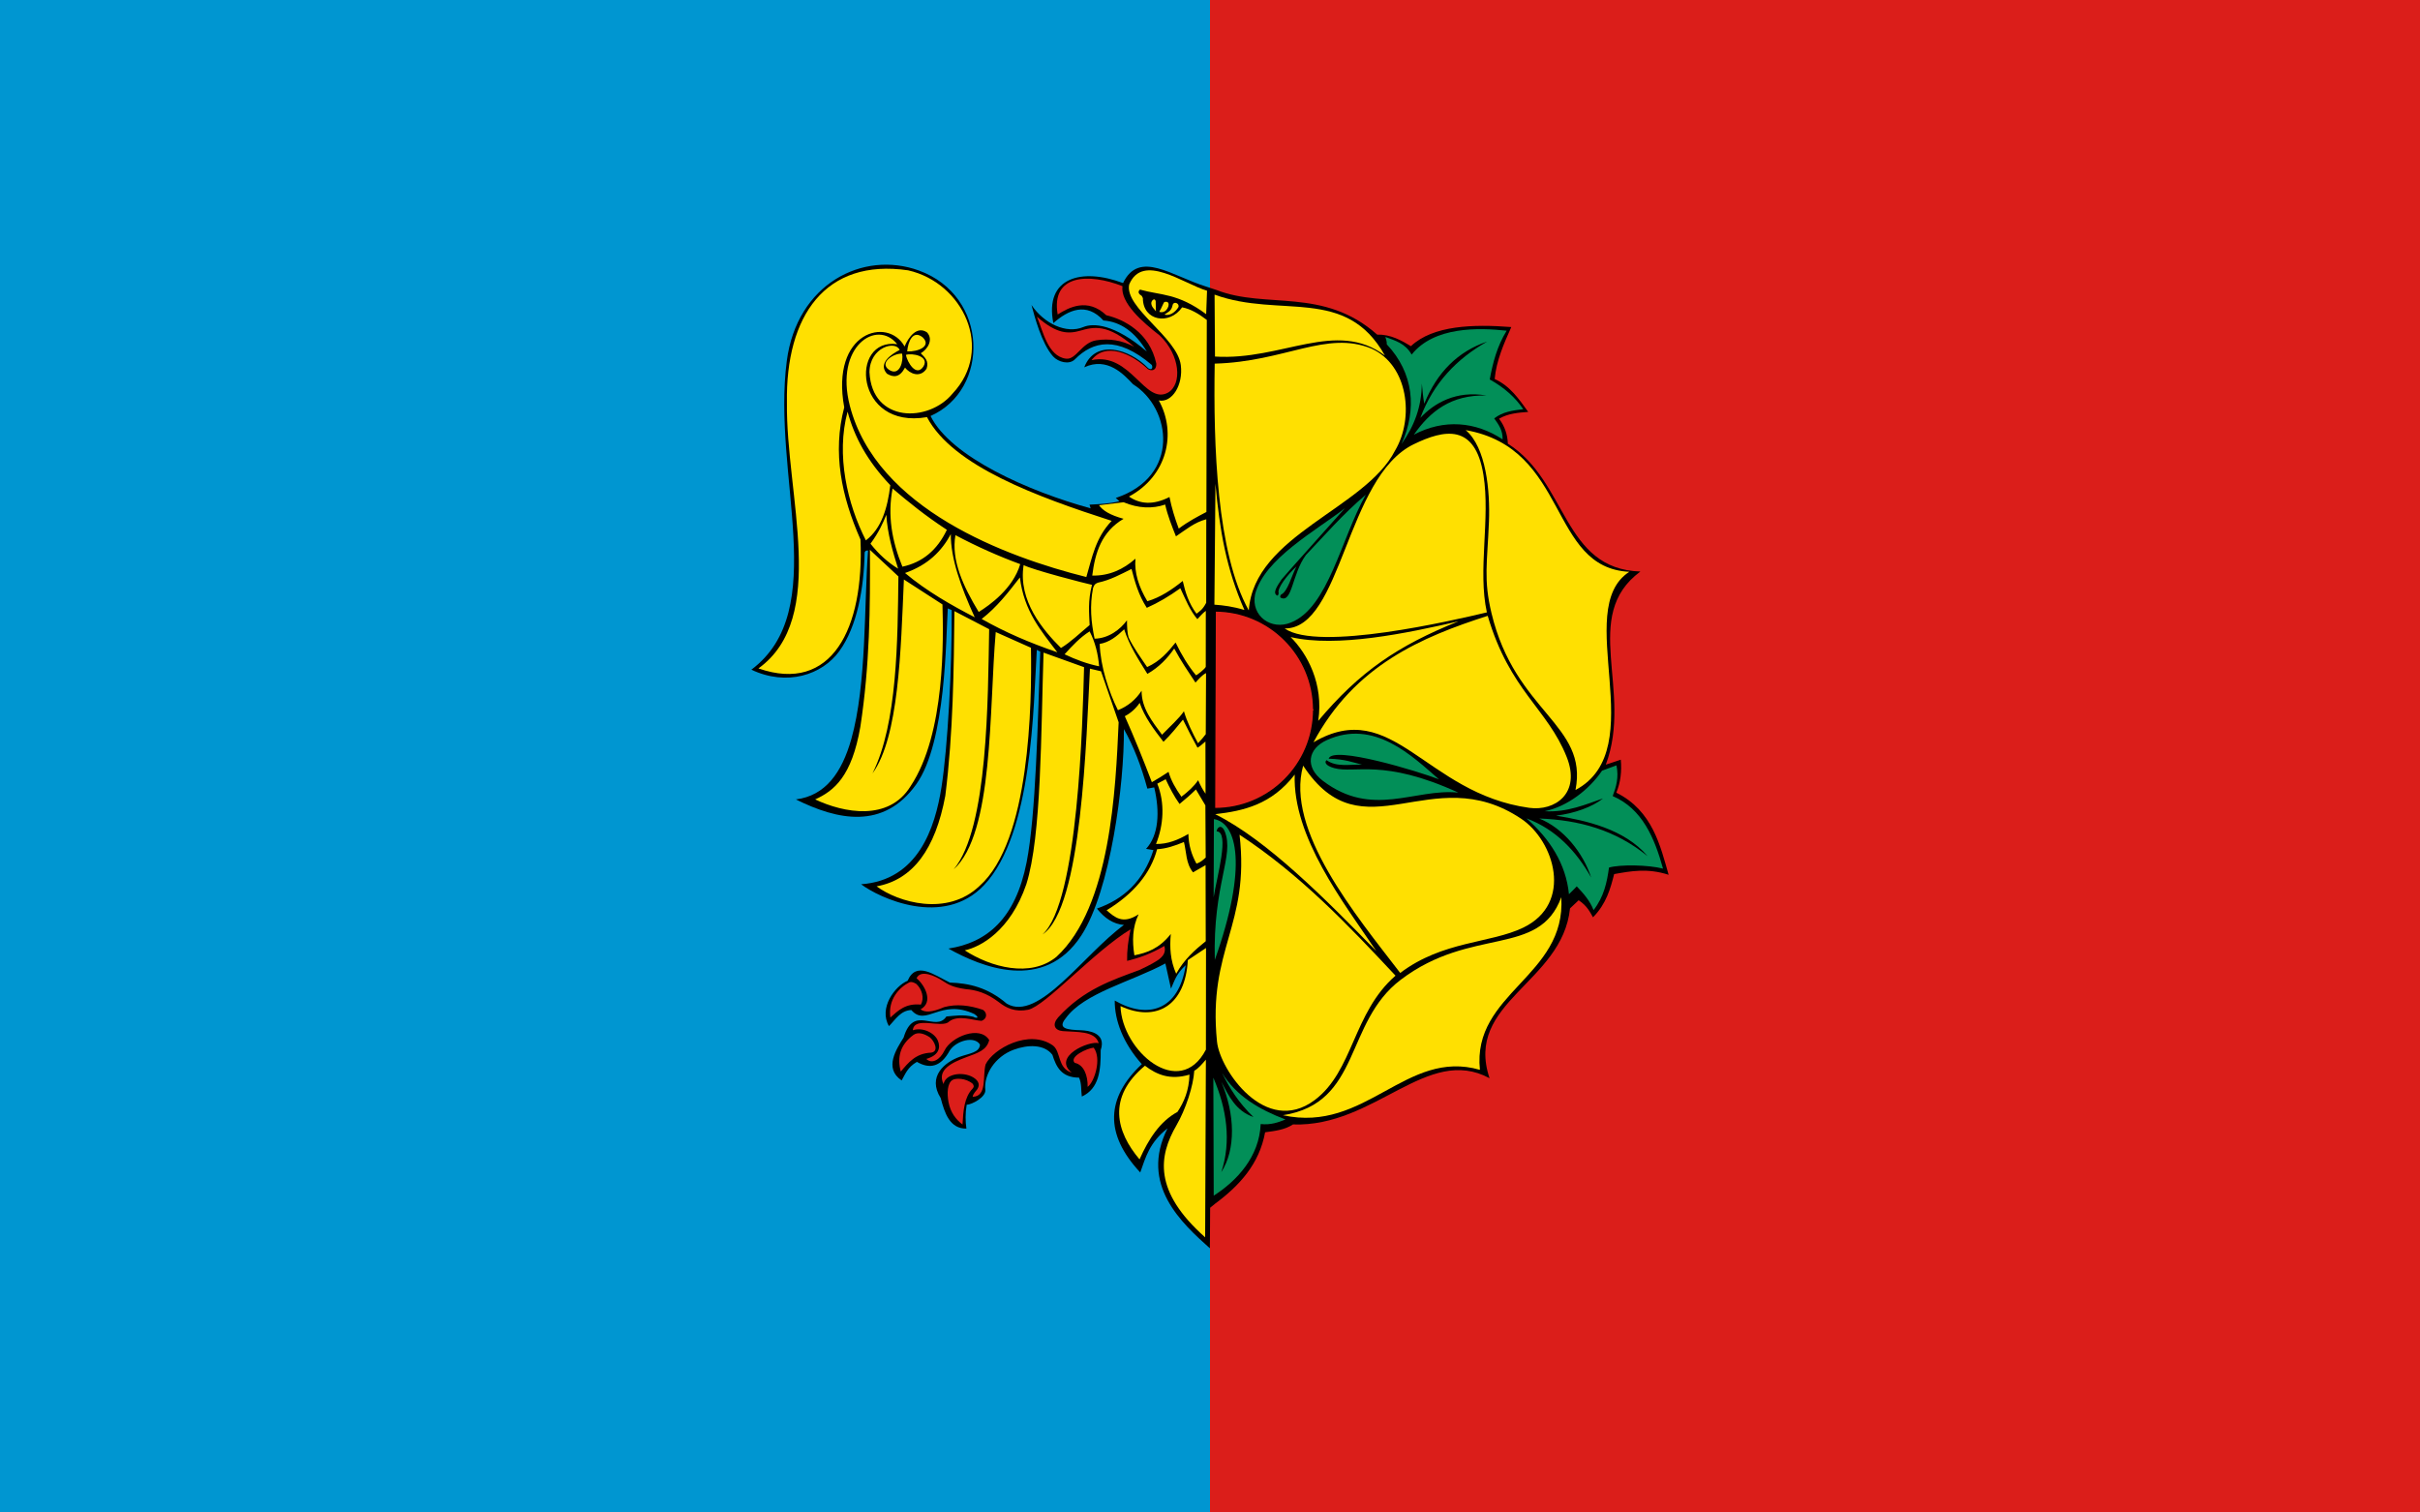 <?xml version="1.0" encoding="UTF-8" standalone="no"?>
<!-- Created with Inkscape (http://www.inkscape.org/) -->
<svg
   xmlns:svg="http://www.w3.org/2000/svg"
   xmlns="http://www.w3.org/2000/svg"
   version="1.0"
   width="800"
   height="500"
   id="svg2">
  <defs
     id="defs4" />
  <g
     id="layer1">
    <rect
       width="400"
       height="500"
       x="0"
       y="0"
       id="rect2413"
       style="opacity:1;fill:#0096d1;fill-opacity:1;fill-rule:nonzero;stroke:none;stroke-width:3.5;stroke-miterlimit:4;stroke-dasharray:none;stroke-opacity:1" />
    <rect
       width="400"
       height="500"
       x="400"
       y="0"
       id="rect3185"
       style="opacity:1;fill:#db1e1a;fill-opacity:1;fill-rule:nonzero;stroke:none;stroke-width:3.5;stroke-miterlimit:4;stroke-dasharray:none;stroke-opacity:1" />
    <path
       d="M 398.827,94.774 C 387.482,91.302 376.589,82.474 371.257,93.574 C 357.571,88.432 345.214,91.697 348.214,106.817 C 353.147,102.446 359.148,99.76 364.758,105.94 C 370.397,106.346 375.208,109.681 379.11,116.205 C 368.348,107.012 361.381,106.741 358.105,108.12 C 352.561,110.453 345.147,107.017 340.993,100.834 C 341.969,104.517 344.327,113.579 348.124,117.817 C 349.828,119.718 353.478,120.67 355.332,118.797 C 361.278,112.789 369.284,110.879 380.735,120.628 C 381.156,121.404 380.889,122.603 379.562,121.711 C 373.251,115.2 362.07,112.041 358.427,121.427 C 366.073,117.855 371.537,123.807 374.558,127.023 C 387.287,134.985 390.258,157.477 368.846,164.625 L 370.058,165.695 C 366.842,166.5 363.508,166.655 360.168,166.83 L 360.555,168.055 C 340.355,162.528 314.311,151.128 307.621,137.52 C 327.285,128.771 326.942,97.849 303.753,89.422 C 285.275,82.707 263.424,93.801 260.091,119.351 C 255.157,157.169 274.746,201.677 248.382,221.388 C 260.143,226.942 271.75,223.133 277.473,215.237 C 283.384,207.082 285.606,194.413 285.829,182.574 C 286.208,181.837 286.585,181.998 286.964,182.007 C 285.625,199.682 286.55,226.184 281.432,244.315 C 278.275,255.499 272.818,263.059 263.108,264.276 C 276.943,271.161 292.077,274.35 302.863,259.312 C 312.836,245.407 312.677,210.591 313.321,201.13 L 314.61,201.698 C 314.728,220.905 313.284,247.167 311.245,260.163 C 309.107,273.781 303.47,290.958 284.669,292.322 C 290.553,296.789 311.857,306.87 325.313,292.606 C 341.454,275.496 341.601,233.331 342.747,214.837 L 343.882,215.418 C 343.072,238.45 342.426,269.59 339.381,285.037 C 335.666,303.887 326.163,311.621 313.527,313.586 C 324.222,319.57 345.099,328.299 357.499,309.189 C 367.068,294.44 371.718,259.126 371.528,241.014 C 374.792,246.757 377.317,253.4 379.291,260.704 L 381.56,260.292 C 383.509,268.533 383.01,276.161 378.865,280.614 L 381.302,281.027 C 377.964,291.366 371.358,297.307 362.618,300.356 C 365.106,303.505 368.032,305.485 371.554,305.772 C 358.156,315.56 343.29,337.957 332.818,331.794 C 326.549,326.417 320.278,325.021 314.004,324.817 C 308.726,322.27 302.876,317.613 300.039,324.224 C 295.805,325.993 290.4,333.263 293.875,339.221 C 296.046,337.002 297.733,334.04 301.264,333.895 C 306.166,339.628 310.849,329.917 322.102,335.224 C 324.137,336.613 322.675,336.702 321.767,336.126 C 318.31,335.314 315.662,335.793 312.857,336.036 C 309.234,341.475 302.066,331.829 298.724,342.986 C 296.423,346.714 292.04,353.136 298.066,357.171 C 299.3,355.063 299.941,352.878 303.108,351.033 C 307.379,353.517 311.071,352.68 313.978,347.267 C 316.192,343.922 322.196,342.402 323.959,345.32 C 323.809,347.991 320.553,348.175 317.228,349.369 C 312.378,351.112 306.442,355.83 310.974,362.999 C 312.281,368.042 314.026,373.18 319.472,373.096 C 319.142,370.714 319.07,368.15 319.562,365.217 C 321.352,365.14 325.87,362.689 325.726,360.394 C 325.147,355.274 328.937,349.297 335.062,347.035 C 339.806,345.283 345.172,345.165 347.892,348.686 C 349.16,352.595 350.781,356.22 356.707,356.248 C 357.642,358.3 357.311,360.326 357.635,362.502 C 363.382,359.848 363.916,353.761 363.869,347.151 C 365.875,341.282 359.577,340.683 357.473,340.588 C 352.683,340.431 349.508,340.042 352.289,336.642 C 358.299,328.236 374.162,324.504 385.248,318.499 L 387.105,326.842 C 388.219,324.338 388.826,321.94 391.967,319.079 C 389.691,334.124 379.357,337.043 368.511,330.762 C 368.439,337.26 371.256,344.845 377.459,351.786 C 365.672,362.867 364.979,374.759 376.944,387.595 C 378.71,382.664 379.946,377.712 385.957,373.024 C 376.583,391.645 390.709,404.39 399.968,412.673 L 400.048,399.262 L 401.663,397.937 C 409.821,391.892 416.294,384.78 418.22,374.313 C 421.473,373.872 424.74,373.497 427.427,371.721 C 454.563,372.654 471.77,345.3 492.417,356.441 C 483.969,331.258 516.439,325.01 519.014,300.297 L 521.869,297.609 C 524.762,299.492 525.721,301.735 526.614,303.244 C 531.038,298.767 532.401,293.669 533.603,288.957 C 539.108,287.975 544.597,286.923 551.618,289.189 C 548.877,279.701 546.317,268.009 534.326,262.045 C 535.734,258.618 536.148,254.961 535.796,251.136 L 530.844,252.787 C 539.986,228.321 522.332,203.627 542.282,188.932 C 516.556,188.157 518.264,159.188 498.465,146.675 C 498.355,143.638 497.425,140.878 495.551,138.423 C 498.643,136.631 501.919,136.435 505.196,136.166 C 502.147,131.957 499.249,127.614 494.107,125.296 C 494.665,119.185 497.131,113.651 499.6,108.12 C 487.112,107.141 473.719,107.53 466.421,114.438 C 463.429,112.632 459.72,110.47 455.293,110.634 C 437.459,94.829 418.51,102.265 402.205,95.882 L 398.827,94.774 z"
       id="path3983"
       style="fill:#000000;fill-opacity:1;fill-rule:evenodd;stroke:none" />
    <path
       d="M 434.266,234.748 C 434.206,252.783 419.538,267.355 401.503,267.296 L 401.718,201.985 C 419.653,202.044 434.184,216.557 434.266,234.491"
       id="path3943"
       style="fill:#e5231a;fill-opacity:1;stroke:#000000;stroke-width:0.422;stroke-opacity:1" />
    <path
       d="M 516.126,296.602 C 517.821,322.85 486.581,328.19 489.226,353.667 C 464.794,346.601 451.478,374.692 424.113,368.674 C 450.088,364.605 444.342,338.062 463.06,323.885 C 486.517,306.119 508.805,316.565 516.126,296.602 z M 409.767,275.949 C 429.703,289.02 445.601,305.702 461.329,322.535 C 447.216,334.792 447.428,354.147 434.532,363.723 C 418.384,375.714 403.256,353.676 402.314,344.344 C 399.207,313.558 413.25,306.122 409.767,275.949 L 409.767,275.949 z M 430.797,253.109 C 450.542,283.287 473.152,250.785 502.86,270.656 C 513.843,278.002 520.216,298.613 503.549,306.661 C 492.682,311.908 476.931,311 462.882,321.643 C 448.204,302.531 424.814,274.39 430.797,253.109 L 430.797,253.109 z M 428.005,256.065 C 427.287,276.704 444.119,298.315 454.971,314.4 C 438.45,297.491 418.979,277.765 401.728,269.153 C 411.154,268.066 420.373,265.968 428.005,256.065 z M 484.525,142.186 C 518.757,148.218 511.822,187.723 538.613,189.029 C 519.372,201.459 546.362,247.569 520.826,261.161 C 525.08,239.438 500.896,235.542 493.051,202.679 C 490.372,191.46 491.652,186.319 492.214,172.427 C 492.623,162.313 491.299,147.914 484.525,142.186 L 484.525,142.186 z M 491.807,203.579 C 499.113,228.381 511.522,234.197 517.903,250.206 C 522.722,262.293 514.001,268.231 505.503,267.051 C 471.113,262.276 460.444,230.007 434.202,245.39 C 447.838,219.911 470.018,210.588 491.807,203.579 z M 426.654,210.601 C 441.97,214.172 465.049,209.352 482.152,205.392 C 462.013,213.451 449.394,222.111 435.786,238.3 C 437.606,226.057 432.171,216.095 426.654,210.601 L 426.654,210.601 z M 424.677,207.757 C 443.588,207.963 444.897,157.791 467.304,146.883 C 477.442,141.948 487.657,139.877 490.399,157.034 C 492.714,171.516 488.456,188.524 491.527,202.443 C 480.507,205.056 435.801,215.539 424.677,207.757 z M 401.801,159.93 C 403.194,175.333 405.385,188.084 411.384,201.649 C 407.641,200.518 404.467,200.103 401.453,199.889 L 401.801,159.93 z M 401.555,120.207 C 424.782,119.598 438.54,109.119 453.388,115.24 C 465.555,120.758 467.575,138.204 461.171,148.962 C 451.273,168.249 414.577,176.84 412.822,201.795 C 402.182,182.727 401.11,147.095 401.555,120.207 L 401.555,120.207 z M 401.513,97.404 C 423.295,105.326 444.882,94.451 457.819,117.53 C 441.682,105.42 423.821,119.269 401.649,117.872 L 401.513,97.404 z"
       id="path3976"
       style="fill:#ffe001;fill-opacity:1;stroke:none" />
    <path
       d="M 404.009,354.735 C 408.735,362.37 416.32,366.809 424.951,370.08 C 422.547,371.036 420.112,371.951 416.754,371.589 C 416.31,382.422 408.887,390.366 401.23,395.261 L 401.102,356.262 C 405.528,366.497 407.107,377.343 403.73,387.504 C 408.565,379.977 408.304,368.35 403.743,357.636 C 406.248,362.299 408.434,367.201 414.372,369.277 C 409.388,364.497 406.448,359.627 404.009,354.735 L 404.009,354.735 z M 401.29,270.774 L 401.204,296.648 C 402.233,290.005 406.633,274.917 402.176,274.827 C 402.466,273.114 403.995,272.614 404.876,274.836 C 408.118,283.011 400.935,292.063 401.586,317.349 C 412.588,286.418 408.953,272.014 401.29,270.774 L 401.29,270.774 z M 510.613,268.175 C 518.222,266.619 525.434,260.914 529.602,254.774 L 534.364,253.016 C 535.215,257.038 534.256,260.148 533.121,263.17 C 542.875,267.313 546.959,277.028 549.763,287.154 C 544.873,285.886 535.584,285.742 531.9,286.801 C 531.241,291.646 530.238,296.441 526.79,300.878 C 525.651,297.825 523.474,295.369 521.243,293.012 C 520.401,293.878 519.6,294.745 518.665,295.611 C 517.686,285.593 512.284,277.258 504.63,270.55 C 514.405,274.174 521.177,281.538 526.004,290.078 C 523.334,281.945 516.97,273.877 508.855,270.587 C 521.84,271.049 534.026,274.32 544.665,283.04 C 537.038,274.02 524.171,271.223 514.397,269.638 C 520.365,268.926 526.364,266.789 529.927,263.947 C 524.443,265.826 518.082,268.64 510.613,268.175 z M 482.079,262.015 C 467.647,260.561 453.657,270.581 437.256,258.083 C 431.316,253.556 432.346,247.54 438.562,244.695 C 454.251,237.511 466.861,249.959 475.688,257.627 C 469.027,255.032 440.466,246.327 439.221,250.811 C 444.859,250.988 447.086,252.007 450.278,252.788 C 446.245,252.646 441.816,253.682 438.54,251.294 C 437.811,251.848 438.017,253.084 441.055,253.922 C 447.921,255.816 457.188,250.62 482.079,262.015 L 482.079,262.015 z M 451.503,163.552 C 443.359,177.902 439.146,200.938 426.714,205.813 C 420.374,208.434 413.49,203.759 414.894,196.524 C 417.865,184.706 435.111,175.422 444.617,167.996 C 437.633,175.844 424.848,190.07 423.669,191.546 C 422.08,193.863 420.632,196.11 422.191,196.866 C 422.588,196.985 422.591,196.444 422.709,196.095 C 422.058,194.571 425.607,189.972 428.578,187.268 C 426.936,190.411 425.689,195.583 423.501,196.547 C 423.259,196.833 423.067,197.27 423.305,197.557 C 427.192,199.65 427.02,189.907 431.683,183.499 C 438.028,176.849 443.685,170.197 451.503,163.552 L 451.503,163.552 z M 457.973,111.391 C 458.181,112.138 458.474,112.772 458.442,113.838 C 467.333,123.284 468.498,135.261 463.306,146.785 C 467.607,140.732 469.945,134.435 470.024,126.778 C 470.275,129.022 470.426,131.367 470.831,133.459 C 475.068,123.053 481.958,116.189 491.638,112.911 C 481.611,118.579 473.829,126.604 469.529,138.165 C 474.105,133.239 481.381,129.016 491.396,130.75 C 479.682,130.431 472.728,136.043 467.391,143.701 C 477.255,138.474 487.79,139.319 496.731,145.265 C 496.82,142.222 495.363,140.288 493.953,138.321 C 496.669,136.162 500.09,135.664 503.555,135.267 C 501.004,131.507 497.421,128.186 492.476,125.443 C 493.496,119.864 494.937,114.387 498.072,109.322 C 488.87,108.321 474.093,107.876 466.664,117.216 C 464.53,113.47 461.184,112.591 457.973,111.391 L 457.973,111.391 z"
       id="path3979"
       style="fill:#028f58;fill-opacity:1;stroke:none" />
    <path
       d="M 314.821,357.048 C 315.881,356.356 319.285,356.334 321.547,358.274 C 321.932,358.812 322.099,359.283 321.485,359.919 C 318.767,362.736 318.427,367.215 318.185,371.741 C 316.053,370.128 314.242,367.86 313.577,364.422 C 312.984,361.353 313.196,358.108 314.821,357.048 L 314.821,357.048 z M 307.801,347.989 C 302.718,348.208 300.28,351.267 297.779,354.258 C 296.532,349.575 297.498,345.429 301.954,342.132 C 303.512,340.998 305.62,341.753 307.353,342.899 C 308.771,343.972 310.634,347.566 307.801,347.989 L 307.801,347.989 z M 304.438,332.108 C 299.315,331.593 296.876,334.136 294.327,336.365 C 293.497,330.346 297.333,326.391 300.583,324.759 C 301.368,324.427 302.152,324.811 302.936,325.28 C 304.814,327.075 305.611,329.899 304.438,332.108 L 304.438,332.108 z M 361.548,346.341 C 364.286,349.913 361.792,357.708 359.549,359.293 C 359.636,355.564 358.321,351.984 355.267,351.353 C 353.312,349.329 359.426,346.515 361.548,346.341 z M 373.743,307.216 C 361.788,314.422 345.536,332.614 339.879,333.806 C 335.562,334.663 332.582,333.195 330.208,331.304 C 326.077,328.164 322.614,327.264 319.213,326.983 C 314.893,326.365 313.51,325.461 311.696,324.294 C 309.296,322.705 304.342,320.344 302.997,323.392 C 305.855,325.801 308.634,331.32 304.314,333.671 C 305.667,334.736 308.055,334.718 312.129,332.934 C 316.184,331.828 320.487,332.305 324.957,333.841 C 326.512,334.893 326.246,336.889 324.472,337.475 C 321.873,337.366 316.792,335.361 313.747,337.702 C 311.51,340.132 302.21,335.706 301.761,340.58 C 305.114,339.481 309.008,341.506 310.046,344.03 C 311.022,346.406 310.314,348.903 306.215,350.059 C 308.025,351.844 310.695,350.451 312.263,347.234 C 314.428,342.792 323.889,338.801 327.011,343.823 C 326.165,347.294 323.127,348.095 319.293,349.54 C 314.687,351.277 309.594,353.678 311.928,358.386 C 312.427,355.31 317.296,354.194 320.954,355.763 C 323.09,356.733 324.251,358.27 323.099,360.029 C 322.688,360.657 321.679,361.507 321.537,362.587 C 326.425,362.436 324.753,355.794 325.824,351.866 C 328.263,346.735 340.187,340.032 348.095,345.632 C 350.784,347.707 349.548,353.147 354.279,354.575 C 347.79,349.327 360.002,343.95 363.214,344.856 C 361.993,340.687 355.975,341.245 351.343,340.868 C 348.609,340.625 347.72,338.71 349.804,336.328 C 358.255,327.048 367.567,324.048 376.724,320.635 C 378.042,320.006 380.48,318.891 382.484,317.601 C 384.679,316.187 385.482,314.706 384.911,312.715 C 380.234,315.444 376.319,316.731 372.599,317.652 C 372.525,314.238 372.975,310.75 373.743,307.216 z M 374.938,114.647 C 366.077,106.926 361.553,108.063 357.119,109.316 C 353.292,110.397 349.422,110.539 342.776,104.683 C 344.768,109.272 346.314,117.729 352.357,118.568 C 355.764,119.041 357.57,113.228 362.429,112.496 C 366.628,111.863 370.84,112.423 374.938,114.647 L 374.938,114.647 z M 371.063,94.599 C 360.011,90.251 347.365,90.613 349.641,103.969 C 353.234,101.687 359.501,98.289 365.719,104.216 C 371.515,105.546 380.03,109.905 382.239,120.168 C 382.361,123.133 379.751,122.588 379.037,121.627 C 374.043,117.003 365.483,112.916 360.828,119.069 C 373.732,116.24 378.452,134.008 386.116,129.794 C 390.878,127.024 390.164,117.395 383.386,110.908 C 377.558,106.36 370.357,100.099 371.063,94.599 z"
       id="path4083"
       style="fill:#db1e1a;fill-opacity:1;stroke:none" />
    <path
       d="M 311.56,199.812 C 311.832,210.705 312.655,242.447 301.009,259.912 C 293.794,271.629 278.888,268.722 269.476,264.274 C 275.758,261.411 281.567,256.689 284.41,240.283 C 287.521,219.998 287.703,200.821 287.573,181.76 L 296.996,190.556 C 296.724,211.515 296.718,239.087 288.433,255.663 C 297.143,243.651 297.792,215.005 298.805,191.57 L 311.56,199.812 z M 340.814,214.136 C 341.131,232.91 340.5,278.083 323.808,292.885 C 313.111,303.116 296.835,298.252 289.794,293.008 C 301.754,290.86 309.222,280.7 312.499,263.062 C 315.124,242.102 315.311,221.063 315.51,202.029 L 326.997,208.003 C 326.557,230.52 326.721,273.824 315.271,287.385 C 328.519,275.565 326.945,234.413 329.171,208.946 L 340.814,214.136 z M 360.316,221.046 L 363.97,221.911 L 369.8,238.777 C 368.809,260.854 367.183,299.782 349.259,316.289 C 340.696,323.358 327.453,319.724 318.928,314.166 C 324.071,313.067 333.992,307.813 339.293,292.281 C 344.309,276.47 344.116,241.758 344.972,215.739 L 358.367,220.552 C 357.899,238.277 356.516,298.239 344.637,308.9 C 357.777,300.24 359.09,243.583 360.316,221.046 L 360.316,221.046 z M 360.206,208.722 C 362.028,212.224 362.99,216.111 363.35,220.268 C 359.456,219.472 355.66,218.078 351.929,216.299 C 354.46,213.485 357.037,210.729 360.206,208.722 z M 338.391,186.811 C 341.414,188.402 359.172,192.976 360.983,193.333 C 359.587,198.798 360.053,202.575 360.208,206.634 C 357.05,209.248 353.891,212.331 350.734,214.209 C 344.802,208.334 336.513,198.564 338.391,186.811 L 338.391,186.811 z M 337.155,190.891 C 338.521,202.121 344.247,208.643 349.535,215.637 C 340.431,212.504 332.434,209.099 324.519,204.619 C 329.6,200.661 333.143,196.045 337.155,190.891 z M 315.841,176.909 C 314.405,185.196 318.369,193.726 323.542,202.31 C 327.157,200.063 334.885,194.59 337.268,186.494 C 330.125,183.87 322.983,180.704 315.841,176.909 z M 314.318,176.577 C 314.282,184.545 317.523,193.788 322.234,204.067 C 314.599,200.126 306.244,195.38 299.18,189.424 C 306.797,186.764 311.315,182.157 314.318,176.577 z M 292.997,170.18 C 293.373,176.395 295.11,182.346 296.897,187.992 C 293.565,185.966 290.514,183.23 287.764,179.739 C 290.562,175.93 291.914,172.837 292.997,170.18 z M 295.073,161.498 C 300.306,165.939 305.778,170.415 313.014,175.147 C 309.837,181.828 304.965,185.933 298.312,187.334 C 294.825,178.855 293.342,170.265 295.073,161.498 L 295.073,161.498 z M 280.19,136.089 C 282.455,144.45 286.607,152.288 294.312,160.398 C 293.416,167.858 291.46,174.678 286.242,178.638 C 280.082,166.569 276.33,150.341 280.19,136.089 z M 299.468,117.314 C 301.407,116.651 307.303,117.64 305.303,121.097 C 302.877,124.837 299.914,119.691 299.468,117.314 L 299.468,117.314 z M 299.896,116.164 C 303.545,116.337 308.033,114.451 305.028,111.529 C 301.792,108.926 300.186,112.914 299.896,116.164 z M 298.222,116.917 C 298.728,119.259 297.482,124.594 293.873,122.237 C 290.419,119.861 295.597,116.681 298.222,116.917 z M 367.496,172.187 C 362.137,177.797 361.011,184.361 359.121,190.753 C 332.639,184.134 289.75,168.279 280.932,134.113 C 275.844,114.402 289.921,105.344 296.591,113.782 C 280.809,111.537 282.405,142.09 306.444,137.893 C 314.954,154.119 343.079,164.299 367.496,172.187 L 367.496,172.187 z M 284.454,178.341 C 285.728,207.768 274.957,229.39 250.73,220.967 C 273.956,204.182 259.771,163.742 260.144,133.138 C 259.67,104.414 272.833,85.361 300.207,89.366 C 318.381,93.471 328.757,115.4 314.908,130.099 C 307.015,139.714 288.243,139.901 287.428,123.022 C 287.53,114.665 296.137,112.468 297.404,115.694 C 294.757,117.041 290.118,120.054 293.195,123.531 C 295.32,124.797 297.368,124.924 299.179,121.523 C 300.695,123.471 304.136,125.112 306.3,121.889 C 307.18,119.311 305.669,118.11 304.382,116.78 C 306.678,115.471 308.638,112.222 306.454,109.876 C 303.098,107.576 300.251,111.575 299.043,114.544 C 293.512,104.535 274.491,109.621 279.085,134.668 C 275.133,149.649 278.183,164.114 284.454,178.341 L 284.454,178.341 z M 398.641,350.292 L 398.395,409.038 C 381.232,393.806 382.994,382.188 388.916,371.995 C 391.941,366.787 394.503,358.998 394.799,353.976 C 396.19,353.197 397.412,351.731 398.641,350.292 L 398.641,350.292 z M 393.224,355.246 C 393.063,360.535 391.408,364.312 389.247,367.576 C 383.425,370.752 379.697,376.547 376.708,383.267 C 369.008,374.204 365.873,362.798 378.5,352.307 C 382.384,355.281 386.836,357.151 393.224,355.246 z M 398.684,313.386 L 398.651,346.986 C 389.879,363.849 370.82,347.351 370.419,332.603 C 382.412,338.146 391.899,332.201 392.668,317.396 L 398.684,313.386 z M 382.517,280.727 C 380.355,288.794 374.706,295.494 365.823,300.925 C 368.516,303.251 371.161,305.685 376.396,302.25 C 374.328,306.518 374.26,311.1 375,315.807 C 379.093,314.993 383.161,313.674 387.045,308.752 C 386.631,313.134 386.861,317.517 388.821,321.902 C 391.408,317.23 394.939,314.089 398.593,311.147 L 398.536,286.002 L 394.385,288.381 C 391.974,285.393 392.255,281.728 391.385,278.353 C 388.429,279.579 385.473,280.587 382.517,280.727 L 382.517,280.727 z M 382.579,259.075 L 385.346,257.598 C 386.664,260.41 388.078,263.183 389.933,265.779 C 391.834,264.227 393.663,262.639 395.347,260.977 L 398.474,266.239 L 398.579,283.496 C 397.728,284.241 396.97,285.028 395.527,285.506 C 393.939,282.633 392.923,279.431 392.852,275.684 C 389.47,277.678 385.965,279.08 382.153,279.001 C 384.656,272.804 385.148,265.482 382.579,259.075 z M 398.493,245.126 L 398.529,262.388 C 397.709,261.257 396.788,259.607 396.076,257.929 C 394.677,260.005 392.706,261.749 390.552,263.389 C 388.679,260.737 387.093,258.028 386.299,255.16 C 384.371,256.43 382.489,257.632 380.777,258.576 C 377.99,251.257 375.057,243.974 371.837,236.764 C 373.77,235.752 375.421,234.297 376.759,232.353 C 378.381,237.124 381.495,241.174 384.614,245.222 C 387.157,242.778 389.037,240.332 391.069,237.887 C 392.552,240.98 394.168,244.072 395.868,247.165 C 396.517,246.865 397.532,245.95 398.493,245.126 L 398.493,245.126 z M 398.694,222.518 L 398.598,242.708 C 397.908,243.62 397.159,244.561 396.033,245.693 C 394.191,242.256 392.455,238.789 391.378,235.133 C 389.78,237.538 386.621,240.291 384.142,242.893 C 380.857,238.448 377.352,234.088 377.388,228.348 C 375.444,231.299 372.857,233.469 369.562,234.78 C 366.52,228.664 363.767,220.242 363.538,212.867 C 366.682,212.369 369.215,210.352 371.625,208.029 C 373.36,213.451 376.388,218.076 379.299,222.774 C 383.184,220.541 385.936,217.619 388.171,214.384 C 390.435,218.608 392.828,222.058 395.198,225.644 C 396.334,224.427 397.452,223.095 398.694,222.518 L 398.694,222.518 z M 374.06,188.084 C 375.188,192.366 376.335,196.649 379.104,200.934 C 382.903,199.253 386.592,197.055 390.197,194.461 C 391.884,198.075 393.402,201.875 395.827,204.684 C 396.722,203.76 397.432,202.8 398.618,201.936 L 398.599,220.405 C 398.571,220.97 395.465,223.403 395.355,223.218 C 392.779,220.097 390.564,216.451 388.623,212.405 C 386.123,215.53 383.514,218.583 379.215,220.517 C 377.055,217.327 374.767,214.203 373.096,210.767 C 372.63,209.273 372.573,207.189 372.552,205.053 C 370.341,208.126 366.451,211.053 361.85,211.134 C 360.697,205.765 360.185,200.253 361.347,194.366 C 361.641,193.729 361.698,193.049 363.035,192.6 C 366.976,191.768 370.49,189.855 374.06,188.084 L 374.06,188.084 z M 399.021,96.109 C 391.229,93.825 377.735,83.468 373.285,94.04 C 371.676,101.752 389.163,111.468 390.348,120.694 C 391.2,127.322 387.434,133.235 383.083,132.384 C 389.079,143.211 385.848,157.384 373.216,164.154 C 376.815,166.646 381.147,167.071 386.609,164.309 C 387.28,167.77 388.439,171.467 389.668,174.741 C 392.964,172.285 395.876,170.798 398.81,169.253 L 398.942,105.763 C 396.303,103.734 393.611,102.131 390.785,101.598 C 386.571,107.614 377.804,106.096 377.814,98.555 L 377.466,97.85 C 376.487,97.222 375.971,96.548 376.841,95.735 C 383.755,97.68 389.272,96.849 398.735,103.861 L 399.021,96.109 z M 384.936,104 C 386.623,104.521 388.516,103.274 389.556,101.534 C 390.007,100.267 387.979,99.416 387.639,100.88 C 387.242,102.941 385.959,103.208 384.936,104 L 384.936,104 z M 384.901,99.829 C 384.661,99.991 383.943,101.946 383.234,103.069 C 383.943,103.341 385.41,103.4 386.21,101.373 C 386.437,100.615 386.482,99.458 384.901,99.829 L 384.901,99.829 z M 382.044,99.57 L 382.119,102.93 C 381.579,102.093 380.719,101.577 380.596,100.319 C 380.505,99.395 381.768,98.255 382.044,99.57 L 382.044,99.57 z M 371.439,166.032 L 363.311,167.019 C 364.514,168.753 366.949,170.292 371.434,171.506 C 364.163,175.779 362.006,182.712 361.071,190.28 C 366.669,190.392 371.314,188.249 375.361,184.696 C 374.933,189.289 376.434,193.987 379.288,198.758 C 383.531,197.507 387.338,194.998 390.993,192.052 C 391.828,195.797 392.99,199.478 395.539,202.879 C 396.562,202.086 397.554,201.57 398.744,199.275 L 398.771,171.657 C 394.832,172.696 392.029,175.105 388.746,177.304 C 387.392,173.911 386.027,170.525 385.178,166.792 C 380.999,168.242 376.306,168.075 371.439,166.032 L 371.439,166.032 z"
       id="path4176"
       style="fill:#ffe001;fill-opacity:1;fill-rule:evenodd;stroke:none" />
  </g>
</svg>
